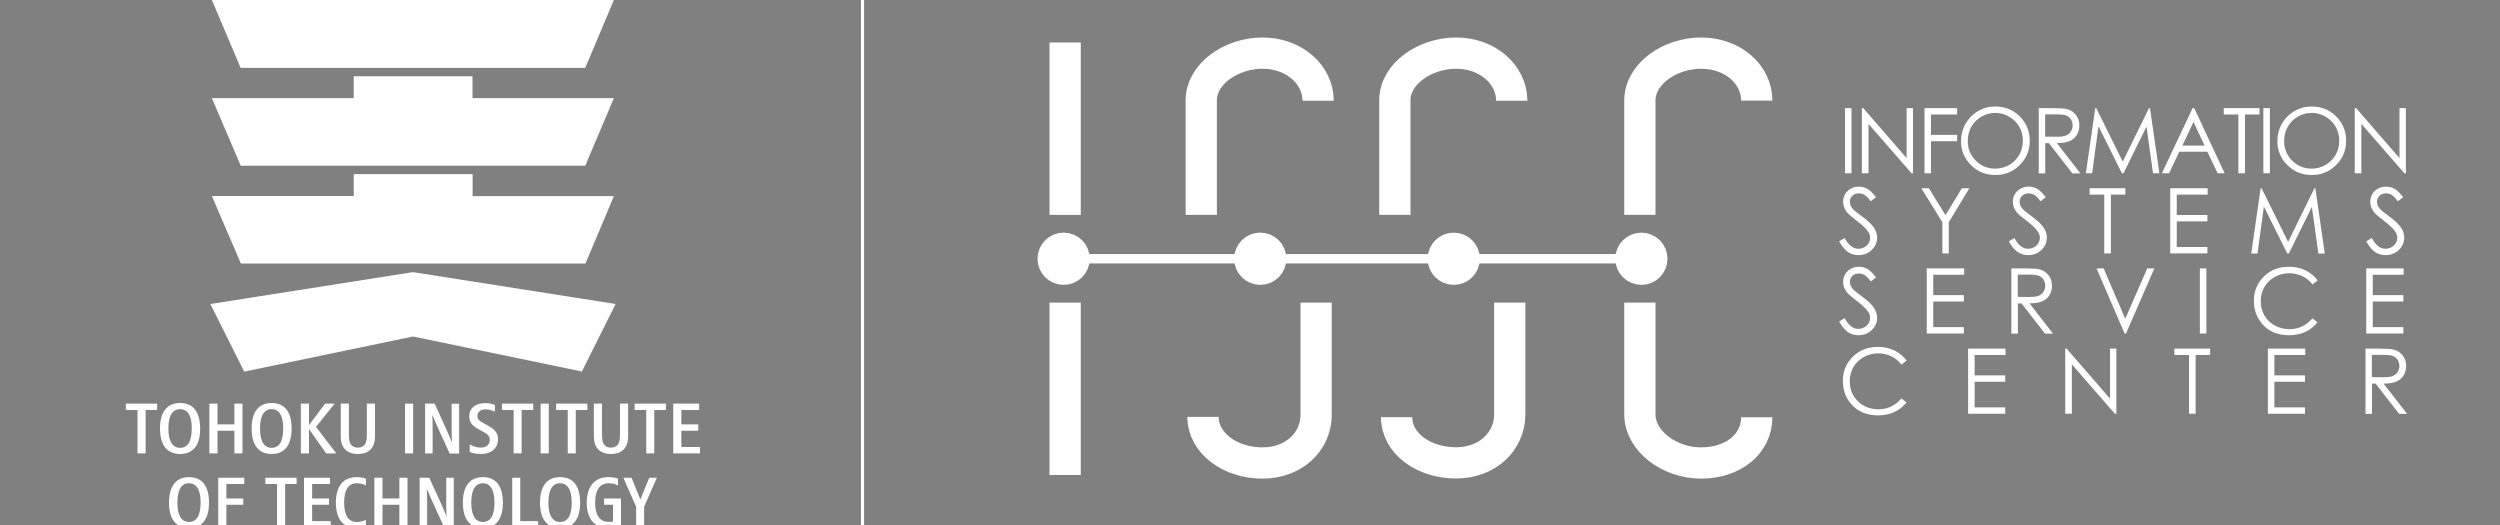<?xml version="1.0" encoding="utf-8"?>
<!-- Generator: Adobe Illustrator 24.0.2, SVG Export Plug-In . SVG Version: 6.00 Build 0)  -->
<svg version="1.1" id="レイヤー_1" xmlns="http://www.w3.org/2000/svg" xmlns:xlink="http://www.w3.org/1999/xlink" x="0px"
	 y="0px" viewBox="0 0 200 42" style="enable-background:new 0 0 200 42;" xml:space="preserve">
<rect x="0" y="0" width="200" height="42" fill="#808080" stroke="none"/>
<style type="text/css">
	.st0{fill:none;stroke:#FFFFFF;stroke-width:0.75;stroke-miterlimit:10;}
	.st1{fill:none;stroke:#000000;stroke-width:7;stroke-miterlimit:10;}
	.st2{fill:none;stroke:#FFFFFF;stroke-width:2.5;stroke-miterlimit:10;}
	.st3{fill:#FFFFFF;stroke:#FFFFFF;stroke-width:2;stroke-miterlimit:10;}
	.st4{fill:#FFFFFF;}
	.st5{fill:none;stroke:#FFFFFF;stroke-width:0.25;stroke-miterlimit:10;}
</style>
<line class="st0" x1="85.21" y1="20.7" x2="131.19" y2="20.7"/>
<path class="st1" d="M214.61,0.24"/>
<path class="st2" d="M131.19,17.19V8.03c0-2.09,2.36-3.78,4.9-3.78l0,0c2.54,0,4.45,1.71,4.45,3.8"/>
<path class="st2" d="M131.19,24.21v8.93c0,2.15,2.36,3.9,4.9,3.9l0,0c2.54,0,4.45-1.51,4.45-3.66"/>
<path class="st2" d="M111.59,17.19V8.01c0-2.08,2.36-3.76,4.9-3.76l0,0c2.54,0,4.45,1.74,4.45,3.81"/>
<line class="st1" x1="179.17" y1="9.64" x2="179.17" y2="9.64"/>
<path class="st2" d="M120.78,24.21v8.93c0,2.15-1.76,3.89-4.3,3.89l0,0c-2.54,0-4.75-1.51-4.75-3.66"/>
<path class="st2" d="M96.1,17.19V8.02c0-2.08,2.36-3.77,4.9-3.77l0,0c2.54,0,4.45,1.73,4.45,3.81"/>
<line class="st1" x1="152.64" y1="9.64" x2="152.64" y2="9.64"/>
<path class="st2" d="M105.29,24.21v8.97c0,2.13-1.76,3.86-4.3,3.86l0,0c-2.54,0-4.75-1.56-4.75-3.69"/>
<line class="st2" x1="85.21" y1="3.4" x2="85.21" y2="17.19"/>
<line class="st2" x1="85.21" y1="24.21" x2="85.21" y2="38"/>
<circle class="st3" cx="85.09" cy="20.7" r="1.09"/>
<circle class="st3" cx="116.3" cy="20.7" r="1.09"/>
<circle class="st3" cx="131.31" cy="20.7" r="1.09"/>
<circle class="st3" cx="100.82" cy="20.7" r="1.09"/>
<g>
	<path class="st4" d="M147.6,8.65h0.52v5.21h-0.52V8.65z"/>
	<path class="st4" d="M148.95,13.86V8.65h0.11l3.47,4v-4h0.51v5.21h-0.12l-3.44-3.95v3.95H148.95z"/>
	<path class="st4" d="M153.96,8.65h2.61v0.51h-2.09v1.63h2.09v0.51h-2.09v2.56h-0.52V8.65z"/>
	<path class="st4" d="M159.6,8.52c0.79,0,1.45,0.26,1.98,0.79c0.53,0.53,0.8,1.18,0.8,1.95c0,0.76-0.27,1.41-0.8,1.94
		c-0.53,0.53-1.18,0.8-1.94,0.8c-0.77,0-1.43-0.26-1.96-0.79c-0.53-0.53-0.8-1.17-0.8-1.92c0-0.5,0.12-0.97,0.36-1.39
		s0.57-0.76,0.99-1C158.66,8.64,159.11,8.52,159.6,8.52z M159.62,9.03c-0.39,0-0.75,0.1-1.1,0.3c-0.35,0.2-0.62,0.47-0.81,0.81
		c-0.19,0.34-0.29,0.72-0.29,1.14c0,0.62,0.21,1.14,0.64,1.57s0.95,0.64,1.55,0.64c0.4,0,0.78-0.1,1.12-0.29
		c0.34-0.2,0.61-0.46,0.81-0.81c0.19-0.34,0.29-0.72,0.29-1.14c0-0.41-0.1-0.79-0.29-1.12c-0.19-0.33-0.46-0.6-0.82-0.8
		C160.38,9.13,160.01,9.03,159.62,9.03z"/>
	<path class="st4" d="M163.09,8.65h1.04c0.58,0,0.97,0.02,1.18,0.07c0.31,0.07,0.56,0.22,0.75,0.46c0.19,0.23,0.29,0.52,0.29,0.86
		c0,0.28-0.07,0.53-0.2,0.75s-0.32,0.38-0.57,0.49c-0.25,0.11-0.59,0.17-1.03,0.17l1.88,2.42h-0.64l-1.88-2.42h-0.29v2.42h-0.52
		V8.65z M163.61,9.16v1.77l0.9,0.01c0.35,0,0.61-0.03,0.77-0.1c0.17-0.07,0.3-0.17,0.39-0.32c0.09-0.15,0.14-0.31,0.14-0.49
		c0-0.17-0.05-0.33-0.14-0.48c-0.09-0.14-0.22-0.25-0.37-0.31c-0.15-0.06-0.41-0.09-0.77-0.09H163.61z"/>
	<path class="st4" d="M166.87,13.86l0.75-5.21h0.08l2.12,4.28l2.1-4.28H172l0.75,5.21h-0.51l-0.52-3.73l-1.84,3.73h-0.13l-1.87-3.76
		l-0.51,3.76H166.87z"/>
	<path class="st4" d="M175.54,8.65l2.43,5.21h-0.56l-0.82-1.72h-2.25l-0.81,1.72h-0.58l2.46-5.21H175.54z M175.48,9.76l-0.89,1.89
		h1.78L175.48,9.76z"/>
	<path class="st4" d="M177.9,9.16V8.65h2.86v0.51h-1.16v4.7h-0.53v-4.7H177.9z"/>
	<path class="st4" d="M181.07,8.65h0.52v5.21h-0.52V8.65z"/>
	<path class="st4" d="M184.91,8.52c0.79,0,1.45,0.26,1.98,0.79c0.53,0.53,0.8,1.18,0.8,1.95c0,0.76-0.27,1.41-0.8,1.94
		c-0.53,0.53-1.18,0.8-1.94,0.8c-0.77,0-1.43-0.26-1.96-0.79c-0.53-0.53-0.8-1.17-0.8-1.92c0-0.5,0.12-0.97,0.36-1.39
		s0.57-0.76,0.99-1C183.97,8.64,184.42,8.52,184.91,8.52z M184.93,9.03c-0.39,0-0.75,0.1-1.1,0.3c-0.35,0.2-0.62,0.47-0.81,0.81
		c-0.19,0.34-0.29,0.72-0.29,1.14c0,0.62,0.21,1.14,0.64,1.57s0.95,0.64,1.55,0.64c0.4,0,0.78-0.1,1.12-0.29
		c0.34-0.2,0.61-0.46,0.81-0.81c0.19-0.34,0.29-0.72,0.29-1.14c0-0.41-0.1-0.79-0.29-1.12c-0.19-0.33-0.46-0.6-0.82-0.8
		C185.7,9.13,185.32,9.03,184.93,9.03z"/>
	<path class="st4" d="M188.38,13.86V8.65h0.11l3.47,4v-4h0.51v5.21h-0.12l-3.44-3.95v3.95H188.38z"/>
	<path class="st4" d="M147.13,19.31l0.44-0.27c0.31,0.57,0.67,0.86,1.08,0.86c0.17,0,0.34-0.04,0.49-0.12
		c0.15-0.08,0.27-0.19,0.35-0.33c0.08-0.14,0.12-0.28,0.12-0.44c0-0.17-0.06-0.35-0.18-0.51c-0.16-0.23-0.46-0.51-0.89-0.84
		c-0.43-0.33-0.71-0.57-0.81-0.71c-0.18-0.25-0.28-0.51-0.28-0.8c0-0.23,0.05-0.43,0.16-0.62c0.11-0.19,0.26-0.33,0.46-0.44
		c0.2-0.11,0.41-0.16,0.64-0.16c0.25,0,0.48,0.06,0.69,0.18s0.44,0.35,0.68,0.67l-0.42,0.32c-0.2-0.26-0.36-0.43-0.5-0.51
		c-0.14-0.08-0.29-0.12-0.45-0.12c-0.21,0-0.38,0.06-0.52,0.19c-0.13,0.13-0.2,0.29-0.2,0.47c0,0.11,0.02,0.22,0.07,0.33
		c0.05,0.11,0.13,0.22,0.26,0.35c0.07,0.07,0.29,0.24,0.67,0.52c0.45,0.33,0.76,0.63,0.93,0.89c0.17,0.26,0.25,0.52,0.25,0.78
		c0,0.38-0.14,0.71-0.43,0.99s-0.64,0.42-1.05,0.42c-0.32,0-0.6-0.08-0.86-0.25C147.59,19.99,147.35,19.7,147.13,19.31z"/>
	<path class="st4" d="M153.71,15.06h0.6l1.33,2.15l1.31-2.15h0.6l-1.65,2.72v2.49h-0.51v-2.49L153.71,15.06z"/>
	<path class="st4" d="M160.71,19.31l0.44-0.27c0.31,0.57,0.67,0.86,1.08,0.86c0.17,0,0.34-0.04,0.49-0.12
		c0.15-0.08,0.27-0.19,0.35-0.33c0.08-0.14,0.12-0.28,0.12-0.44c0-0.17-0.06-0.35-0.18-0.51c-0.16-0.23-0.46-0.51-0.89-0.84
		c-0.43-0.33-0.71-0.57-0.81-0.71c-0.18-0.25-0.28-0.51-0.28-0.8c0-0.23,0.05-0.43,0.16-0.62c0.11-0.19,0.26-0.33,0.46-0.44
		c0.2-0.11,0.41-0.16,0.64-0.16c0.25,0,0.48,0.06,0.69,0.18s0.44,0.35,0.68,0.67l-0.42,0.32c-0.2-0.26-0.36-0.43-0.5-0.51
		c-0.14-0.08-0.29-0.12-0.45-0.12c-0.21,0-0.38,0.06-0.52,0.19c-0.13,0.13-0.2,0.29-0.2,0.47c0,0.11,0.02,0.22,0.07,0.33
		c0.05,0.11,0.13,0.22,0.26,0.35c0.07,0.07,0.29,0.24,0.67,0.52c0.45,0.33,0.76,0.63,0.93,0.89c0.17,0.26,0.25,0.52,0.25,0.78
		c0,0.38-0.14,0.71-0.43,0.99s-0.64,0.42-1.05,0.42c-0.32,0-0.6-0.08-0.86-0.25C161.16,19.99,160.92,19.7,160.71,19.31z"/>
	<path class="st4" d="M167.17,15.57v-0.51h2.86v0.51h-1.16v4.7h-0.53v-4.7H167.17z"/>
	<path class="st4" d="M173.62,15.06h2.99v0.51h-2.47v1.63h2.45v0.51h-2.45v2.05h2.45v0.51h-2.97V15.06z"/>
	<path class="st4" d="M180.1,20.28l0.75-5.21h0.08l2.12,4.28l2.1-4.28h0.08l0.75,5.21h-0.51l-0.52-3.73l-1.84,3.73h-0.13l-1.87-3.76
		l-0.51,3.76H180.1z"/>
	<path class="st4" d="M189.3,19.31l0.44-0.27c0.31,0.57,0.67,0.86,1.08,0.86c0.17,0,0.34-0.04,0.49-0.12
		c0.15-0.08,0.27-0.19,0.35-0.33c0.08-0.14,0.12-0.28,0.12-0.44c0-0.17-0.06-0.35-0.18-0.51c-0.16-0.23-0.46-0.51-0.89-0.84
		c-0.43-0.33-0.71-0.57-0.81-0.71c-0.18-0.25-0.28-0.51-0.28-0.8c0-0.23,0.05-0.43,0.16-0.62c0.11-0.19,0.26-0.33,0.46-0.44
		c0.2-0.11,0.41-0.16,0.64-0.16c0.25,0,0.48,0.06,0.69,0.18s0.44,0.35,0.68,0.67l-0.42,0.32c-0.2-0.26-0.36-0.43-0.5-0.51
		c-0.14-0.08-0.29-0.12-0.45-0.12c-0.21,0-0.38,0.06-0.52,0.19c-0.13,0.13-0.2,0.29-0.2,0.47c0,0.11,0.02,0.22,0.07,0.33
		c0.05,0.11,0.13,0.22,0.26,0.35c0.07,0.07,0.29,0.24,0.67,0.52c0.45,0.33,0.76,0.63,0.93,0.89c0.17,0.26,0.25,0.52,0.25,0.78
		c0,0.38-0.14,0.71-0.43,0.99s-0.64,0.42-1.05,0.42c-0.32,0-0.6-0.08-0.86-0.25C189.75,19.99,189.52,19.7,189.3,19.31z"/>
	<path class="st4" d="M147.13,25.72l0.44-0.27c0.31,0.57,0.67,0.86,1.08,0.86c0.17,0,0.34-0.04,0.49-0.12
		c0.15-0.08,0.27-0.19,0.35-0.33c0.08-0.14,0.12-0.28,0.12-0.44c0-0.17-0.06-0.35-0.18-0.51c-0.16-0.23-0.46-0.51-0.89-0.84
		c-0.43-0.33-0.71-0.57-0.81-0.71c-0.18-0.25-0.28-0.51-0.28-0.8c0-0.23,0.05-0.43,0.16-0.62c0.11-0.19,0.26-0.33,0.46-0.44
		c0.2-0.11,0.41-0.16,0.64-0.16c0.25,0,0.48,0.06,0.69,0.18s0.44,0.35,0.68,0.67l-0.42,0.32c-0.2-0.26-0.36-0.43-0.5-0.51
		c-0.14-0.08-0.29-0.12-0.45-0.12c-0.21,0-0.38,0.06-0.52,0.19c-0.13,0.13-0.2,0.29-0.2,0.47c0,0.11,0.02,0.22,0.07,0.33
		c0.05,0.11,0.13,0.22,0.26,0.35c0.07,0.07,0.29,0.24,0.67,0.52c0.45,0.33,0.76,0.63,0.93,0.89c0.17,0.26,0.25,0.52,0.25,0.78
		c0,0.38-0.14,0.71-0.43,0.99s-0.64,0.42-1.05,0.42c-0.32,0-0.6-0.08-0.86-0.25C147.59,26.4,147.35,26.11,147.13,25.72z"/>
	<path class="st4" d="M154.14,21.47h2.99v0.51h-2.47v1.63h2.45v0.51h-2.45v2.05h2.45v0.51h-2.97V21.47z"/>
	<path class="st4" d="M160.9,21.47h1.04c0.58,0,0.97,0.02,1.18,0.07c0.31,0.07,0.56,0.22,0.75,0.46c0.19,0.23,0.29,0.52,0.29,0.86
		c0,0.28-0.07,0.53-0.2,0.75c-0.13,0.21-0.32,0.38-0.57,0.49c-0.25,0.11-0.59,0.17-1.03,0.17l1.88,2.42h-0.64l-1.88-2.42h-0.29v2.42
		h-0.52V21.47z M161.42,21.98v1.77l0.9,0.01c0.35,0,0.61-0.03,0.77-0.1c0.17-0.07,0.3-0.17,0.39-0.32c0.09-0.14,0.14-0.31,0.14-0.49
		c0-0.17-0.05-0.33-0.14-0.48c-0.09-0.14-0.22-0.25-0.37-0.31c-0.15-0.06-0.41-0.09-0.77-0.09H161.42z"/>
	<path class="st4" d="M167.72,21.47h0.57l1.73,4.03l1.76-4.03h0.57l-2.27,5.21h-0.11L167.72,21.47z"/>
	<path class="st4" d="M175.99,21.47h0.52v5.21h-0.52V21.47z"/>
	<path class="st4" d="M185.41,22.44L185,22.76c-0.23-0.3-0.5-0.52-0.82-0.67c-0.32-0.15-0.67-0.23-1.05-0.23
		c-0.42,0-0.8,0.1-1.16,0.3c-0.35,0.2-0.63,0.47-0.82,0.8c-0.2,0.34-0.29,0.72-0.29,1.14c0,0.63,0.22,1.17,0.65,1.59
		c0.44,0.42,0.99,0.64,1.65,0.64c0.73,0,1.34-0.29,1.83-0.86l0.41,0.31c-0.26,0.33-0.58,0.59-0.97,0.77
		c-0.39,0.18-0.82,0.27-1.3,0.27c-0.91,0-1.63-0.3-2.16-0.91c-0.44-0.51-0.66-1.13-0.66-1.86c0-0.76,0.27-1.4,0.8-1.93
		s1.21-0.78,2.01-0.78c0.49,0,0.93,0.1,1.32,0.29C184.84,21.82,185.16,22.09,185.41,22.44z"/>
	<path class="st4" d="M189.3,21.47h2.99v0.51h-2.47v1.63h2.45v0.51h-2.45v2.05h2.45v0.51h-2.97V21.47z"/>
	<path class="st4" d="M152.53,28.85l-0.41,0.32c-0.23-0.29-0.5-0.52-0.82-0.67c-0.32-0.15-0.67-0.23-1.05-0.23
		c-0.42,0-0.8,0.1-1.16,0.3s-0.63,0.47-0.82,0.8s-0.29,0.72-0.29,1.14c0,0.64,0.22,1.17,0.65,1.59c0.44,0.43,0.99,0.64,1.65,0.64
		c0.73,0,1.34-0.29,1.83-0.86l0.41,0.31c-0.26,0.33-0.58,0.59-0.97,0.77s-0.82,0.27-1.3,0.27c-0.91,0-1.63-0.3-2.16-0.91
		c-0.44-0.51-0.66-1.13-0.66-1.86c0-0.76,0.27-1.41,0.8-1.93s1.21-0.78,2.01-0.78c0.49,0,0.93,0.1,1.32,0.29
		C151.96,28.24,152.28,28.51,152.53,28.85z"/>
	<path class="st4" d="M157.45,27.89h2.99v0.51h-2.47v1.63h2.45v0.51h-2.45v2.05h2.45v0.51h-2.97V27.89z"/>
	<path class="st4" d="M165.22,33.1v-5.21h0.11l3.47,4v-4h0.51v5.21h-0.12l-3.44-3.95v3.95H165.22z"/>
	<path class="st4" d="M173.95,28.4v-0.51h2.86v0.51h-1.16v4.7h-0.53v-4.7H173.95z"/>
	<path class="st4" d="M181.43,27.89h2.99v0.51h-2.47v1.63h2.45v0.51h-2.45v2.05h2.45v0.51h-2.97V27.89z"/>
	<path class="st4" d="M189.23,27.89h1.04c0.58,0,0.97,0.02,1.18,0.07c0.31,0.07,0.56,0.22,0.75,0.46c0.19,0.23,0.29,0.52,0.29,0.86
		c0,0.28-0.07,0.53-0.2,0.75s-0.32,0.38-0.57,0.49c-0.25,0.11-0.59,0.17-1.03,0.17l1.88,2.42h-0.64l-1.88-2.42h-0.29v2.42h-0.52
		V27.89z M189.75,28.4v1.77l0.9,0.01c0.35,0,0.61-0.03,0.77-0.1c0.17-0.07,0.3-0.17,0.39-0.32c0.09-0.14,0.14-0.31,0.14-0.49
		c0-0.18-0.05-0.33-0.14-0.48c-0.09-0.14-0.22-0.25-0.37-0.31c-0.15-0.06-0.41-0.09-0.77-0.09H189.75z"/>
</g>
<g>
	<polyline class="st4" points="33.04,26.92 19.54,29.73 16.83,24.32 33.04,21.77 49.25,24.32 46.55,29.72 33.04,26.92 	"/>
	<polyline class="st4" points="46.82,5.43 19.25,5.43 16.95,0 49.11,0 46.82,5.43 	"/>
	<polyline class="st4" points="37.8,7.85 37.8,6.1 28.3,6.1 28.3,7.85 16.95,7.85 19.26,13.26 46.82,13.26 49.11,7.85 37.8,7.85 	
		"/>
	<polyline class="st4" points="46.84,21.08 19.27,21.08 16.95,15.68 28.3,15.68 28.3,13.93 37.81,13.93 37.81,15.69 49.11,15.69 
		46.84,21.08 	"/>
	<polyline class="st4" points="11,32.8 10.07,32.8 10.07,32.29 12.57,32.29 12.57,32.8 11.65,32.8 11.65,36.27 11,36.27 11,32.8 	
		"/>
	<polyline class="st4" points="16.75,32.29 17.4,32.29 17.4,33.95 18.75,33.95 18.75,32.29 19.4,32.29 19.4,36.27 18.75,36.27 
		18.75,34.46 17.4,34.46 17.4,36.27 16.75,36.27 16.75,32.29 	"/>
	<polyline class="st4" points="24.07,32.29 24.72,32.29 24.72,33.98 24.74,33.98 26.01,32.29 26.77,32.29 25.28,34.15 26.9,36.27 
		26.09,36.27 24.74,34.35 24.72,34.35 24.72,36.27 24.07,36.27 24.07,32.29 	"/>
	<path class="st4" d="M28.63,36.32c0.65,0,1.09-0.28,1.27-0.77c0.09-0.25,0.1-0.51,0.1-0.83v-2.43h-0.65v2.34
		c0,0.22,0,0.48-0.05,0.66c-0.08,0.31-0.28,0.52-0.67,0.52c-0.39,0-0.59-0.2-0.67-0.52c-0.05-0.19-0.05-0.44-0.05-0.66v-2.34h-0.65
		v2.43c0,0.31,0,0.58,0.1,0.83C27.54,36.04,27.97,36.32,28.63,36.32"/>
	<path class="st4" d="M48.88,36.32c0.65,0,1.09-0.28,1.27-0.77c0.09-0.25,0.1-0.51,0.1-0.83v-2.43H49.6v2.34
		c0,0.22,0,0.48-0.05,0.66c-0.08,0.31-0.28,0.52-0.67,0.52c-0.39,0-0.59-0.2-0.67-0.52c-0.05-0.19-0.05-0.44-0.05-0.66v-2.34h-0.65
		v2.43c0,0.31,0.01,0.58,0.1,0.83C47.79,36.04,48.23,36.32,48.88,36.32"/>
	<rect x="32.4" y="32.29" class="st4" width="0.65" height="3.98"/>
	<rect x="43.25" y="32.29" class="st4" width="0.65" height="3.98"/>
	<path class="st4" d="M34.01,32.29v3.98h0.6v-2.14c0-0.31-0.01-0.67-0.03-0.93h0.01c0.1,0.24,0.22,0.52,0.36,0.84l1.02,2.24h0.76
		v-3.98h-0.6v2.14c0,0.31,0.01,0.67,0.03,0.93h-0.01c-0.1-0.24-0.22-0.52-0.36-0.84l-1.02-2.24H34.01"/>
	<polyline class="st4" points="41.09,32.8 40.16,32.8 40.16,32.29 42.66,32.29 42.66,32.8 41.73,32.8 41.73,36.27 41.09,36.27 
		41.09,32.8 	"/>
	<polyline class="st4" points="45.42,32.8 44.49,32.8 44.49,32.29 46.99,32.29 46.99,32.8 46.06,32.8 46.06,36.27 45.42,36.27 
		45.42,32.8 	"/>
	<polyline class="st4" points="51.7,32.8 50.77,32.8 50.77,32.29 53.27,32.29 53.27,32.8 52.34,32.8 52.34,36.27 51.7,36.27 
		51.7,32.8 	"/>
	<polyline class="st4" points="53.86,32.29 55.93,32.29 55.93,32.8 54.51,32.8 54.51,33.95 55.86,33.95 55.86,34.46 54.51,34.46 
		54.51,35.76 56,35.76 56,36.27 53.86,36.27 53.86,32.29 	"/>
	<path class="st4" d="M39.58,32.93c-0.18-0.08-0.41-0.18-0.71-0.18c-0.45,0-0.68,0.22-0.68,0.53c0,0.25,0.15,0.38,0.4,0.52
		c0.5,0.3,1.25,0.54,1.25,1.33c0,0.73-0.54,1.19-1.35,1.19c-0.38,0-0.7-0.06-0.91-0.17v-0.6c0.23,0.13,0.53,0.26,0.86,0.26
		c0.48,0,0.74-0.24,0.74-0.63c0-0.28-0.17-0.45-0.47-0.61c-0.49-0.28-1.17-0.49-1.17-1.28c0-0.68,0.57-1.04,1.24-1.04
		c0.36,0,0.62,0.07,0.81,0.14V32.93"/>
	<path class="st4" d="M14.41,32.73c-0.52,0-0.94,0.39-0.94,1.55c0,1.16,0.42,1.55,0.94,1.55c0.52,0,0.93-0.39,0.93-1.55
		C15.35,33.12,14.93,32.73,14.41,32.73 M14.41,36.32c-1.02,0-1.61-0.68-1.61-2.04c0-1.36,0.59-2.04,1.61-2.04
		c1.02,0,1.6,0.68,1.6,2.04C16.02,35.64,15.43,36.32,14.41,36.32z"/>
	<path class="st4" d="M20.8,34.28c0,1.16,0.42,1.55,0.93,1.55c0.52,0,0.93-0.39,0.93-1.55c0-1.16-0.42-1.55-0.93-1.55
		C21.22,32.73,20.8,33.12,20.8,34.28 M20.13,34.28c0-1.36,0.59-2.04,1.6-2.04c1.02,0,1.6,0.68,1.6,2.04c0,1.36-0.59,2.04-1.6,2.04
		C20.72,36.32,20.13,35.64,20.13,34.28z"/>
	<polyline class="st4" points="29.95,38.22 30.6,38.22 30.6,39.88 31.95,39.88 31.95,38.22 32.6,38.22 32.6,42.2 31.95,42.2 
		31.95,40.38 30.6,40.38 30.6,42.2 29.95,42.2 29.95,38.22 	"/>
	<path class="st4" d="M33.57,38.22v3.98h0.6v-2.14c0-0.31-0.01-0.67-0.02-0.93h0.01c0.1,0.24,0.22,0.52,0.36,0.84l1.02,2.23h0.76
		v-3.98h-0.6v2.14c0,0.31,0.01,0.67,0.03,0.93h-0.01c-0.1-0.24-0.22-0.52-0.36-0.84l-1.02-2.23H33.57"/>
	<polyline class="st4" points="22.16,38.72 21.23,38.72 21.23,38.22 23.73,38.22 23.73,38.72 22.81,38.72 22.81,42.2 22.16,42.2 
		22.16,38.72 	"/>
	<polyline class="st4" points="24.32,38.22 26.4,38.22 26.4,38.72 24.97,38.72 24.97,39.88 26.32,39.88 26.32,40.38 24.97,40.38 
		24.97,41.69 26.46,41.69 26.46,42.2 24.32,42.2 24.32,38.22 	"/>
	<polyline class="st4" points="18.11,42.2 17.46,42.2 17.46,38.22 19.54,38.22 19.54,38.72 18.11,38.72 18.11,39.88 19.46,39.88 
		19.46,40.38 18.11,40.38 18.11,42.2 	"/>
	<path class="st4" d="M37.7,40.21c0,1.16,0.42,1.55,0.93,1.55c0.52,0,0.93-0.39,0.93-1.55c0-1.16-0.42-1.55-0.93-1.55
		C38.12,38.65,37.7,39.05,37.7,40.21 M37.03,40.21c0-1.36,0.59-2.04,1.6-2.04c1.02,0,1.6,0.68,1.6,2.04c0,1.36-0.59,2.04-1.6,2.04
		C37.62,42.24,37.03,41.57,37.03,40.21z"/>
	<path class="st4" d="M43.87,40.21c0,1.16,0.42,1.55,0.94,1.55c0.52,0,0.93-0.39,0.93-1.55c0-1.16-0.42-1.55-0.93-1.55
		C44.29,38.65,43.87,39.05,43.87,40.21 M43.2,40.21c0-1.36,0.59-2.04,1.61-2.04c1.02,0,1.6,0.68,1.6,2.04c0,1.36-0.59,2.04-1.6,2.04
		C43.79,42.24,43.2,41.57,43.2,40.21z"/>
	<path class="st4" d="M14.19,40.21c0,1.16,0.42,1.55,0.93,1.55c0.52,0,0.93-0.39,0.93-1.55c0-1.16-0.42-1.55-0.93-1.55
		C14.61,38.65,14.19,39.05,14.19,40.21 M13.52,40.21c0-1.36,0.59-2.04,1.6-2.04c1.02,0,1.6,0.68,1.6,2.04c0,1.36-0.59,2.04-1.6,2.04
		C14.11,42.24,13.52,41.57,13.52,40.21z"/>
	<path class="st4" d="M28.53,38.66c0.27,0,0.5,0.04,0.74,0.18v-0.55c-0.21-0.08-0.47-0.12-0.75-0.12c-1.02,0-1.65,0.68-1.65,2.04
		c0,1.36,0.63,2.04,1.65,2.04c0.27,0,0.54-0.04,0.75-0.12v-0.55c-0.23,0.13-0.46,0.18-0.74,0.18c-0.59,0-1-0.44-1-1.55
		C27.53,39.1,27.94,38.66,28.53,38.66"/>
	<polyline class="st4" points="41.62,38.22 40.98,38.22 40.98,42.2 43.05,42.2 43.05,41.69 41.62,41.69 41.62,38.22 	"/>
	<path class="st4" d="M48.33,39.87v0.51h0.71v1.34c-0.12,0.02-0.24,0.03-0.37,0.03c-0.6,0-1.06-0.43-1.06-1.55
		c0-1.11,0.48-1.54,1.06-1.54c0.27,0,0.54,0.04,0.77,0.18v-0.55c-0.21-0.08-0.5-0.12-0.78-0.12c-1.02,0-1.72,0.68-1.72,2.04
		c0,1.37,0.69,2.04,1.72,2.04c0.39,0,0.71-0.05,1.02-0.12v-2.25H48.33"/>
	<polyline class="st4" points="51.02,40.47 51.94,38.22 52.55,38.22 51.53,40.54 51.53,42.2 50.89,42.2 50.89,40.54 49.87,38.22 
		50.52,38.22 51.44,40.47 	"/>
</g>
<line class="st5" x1="69" y1="0" x2="69" y2="42"/>
</svg>
